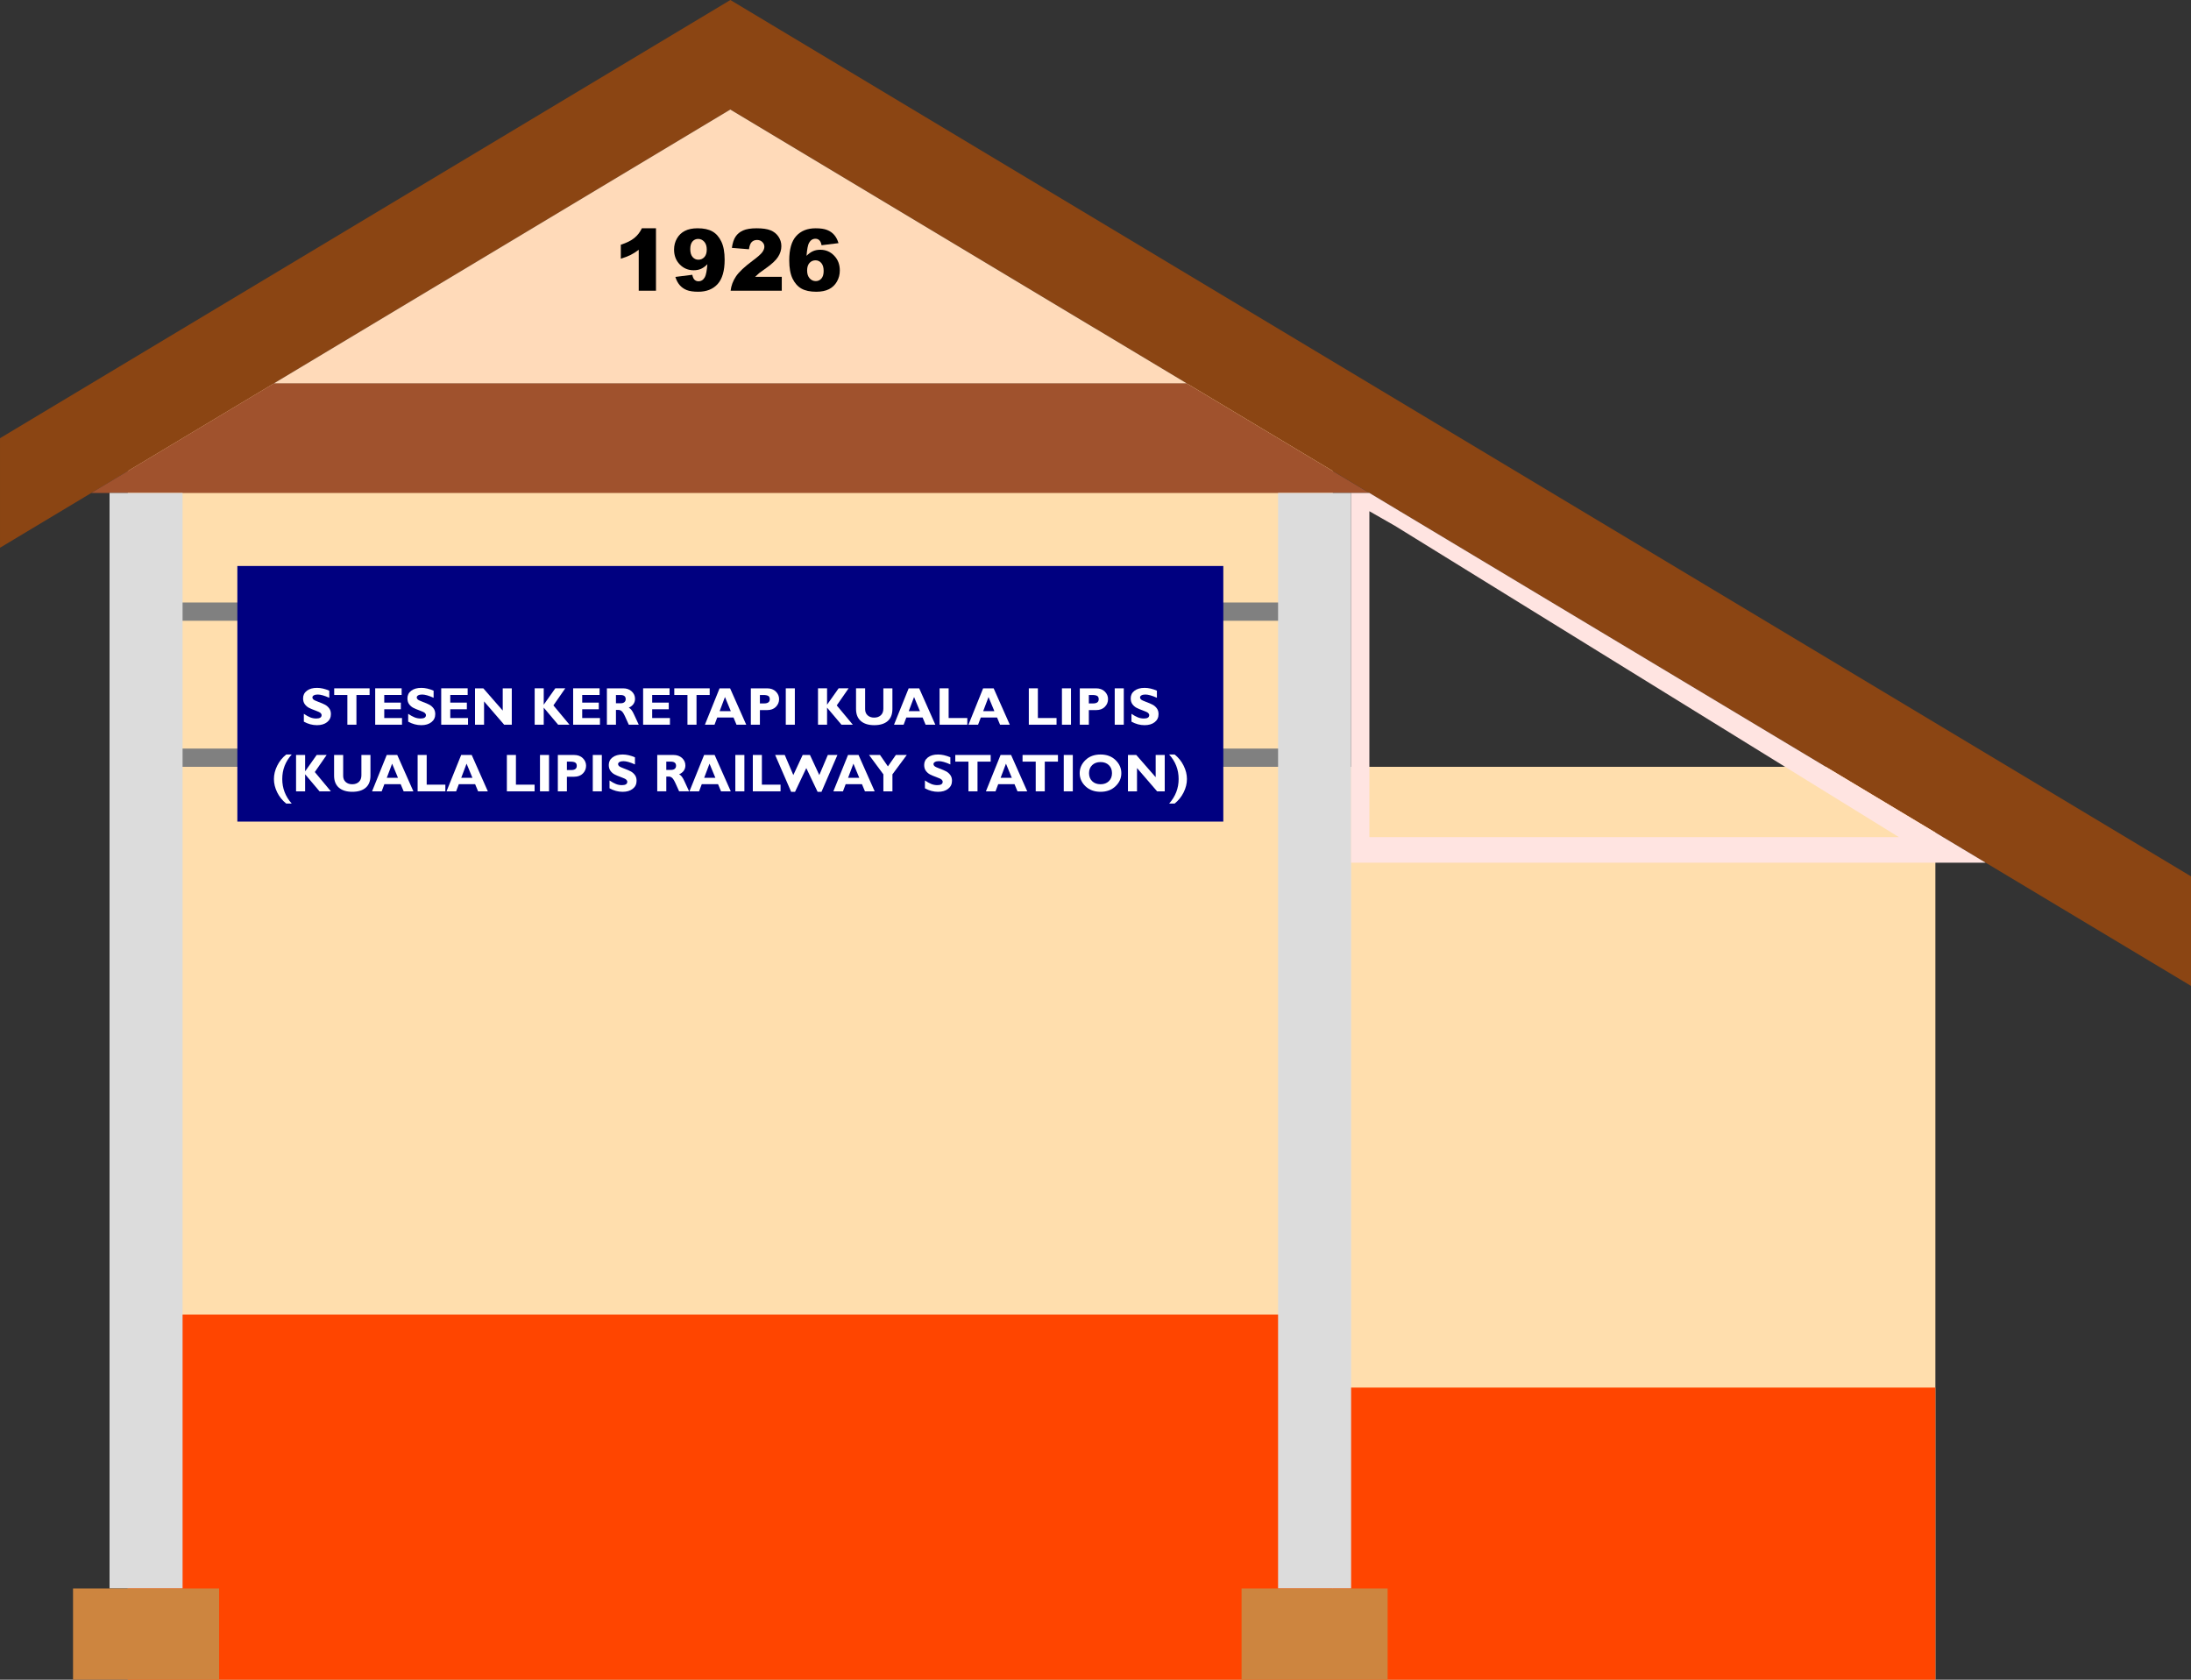 <?xml version="1.0" encoding="UTF-8" standalone="no"?>
<!-- Created with Inkscape (http://www.inkscape.org/) -->

<svg
   xmlns:dc="http://purl.org/dc/elements/1.1/"
   xmlns:cc="http://creativecommons.org/ns#"
   xmlns:rdf="http://www.w3.org/1999/02/22-rdf-syntax-ns#"
   xmlns:svg="http://www.w3.org/2000/svg"
   xmlns="http://www.w3.org/2000/svg"
   xmlns:sodipodi="http://sodipodi.sourceforge.net/DTD/sodipodi-0.dtd"
   xmlns:inkscape="http://www.inkscape.org/namespaces/inkscape"
   width="169.333mm"
   height="129.822mm"
   viewBox="0 0 600 460"
   id="svg33793"
   version="1.1"
   inkscape:version="0.91 r13725"
   sodipodi:docname="Kuala Lipis Railway Station.svg">
  <rect x="0" y="0" width="600" height="460" fill="#333333" stroke="none"/>
  <defs
     id="defs33795" />
  <sodipodi:namedview
     id="base"
     pagecolor="#ffffff"
     bordercolor="#666666"
     borderopacity="1.0"
     inkscape:pageopacity="0.0"
     inkscape:pageshadow="2"
     inkscape:zoom="0.75785828"
     inkscape:cx="195.15363"
     inkscape:cy="19.514305"
     inkscape:document-units="px"
     inkscape:current-layer="layer1"
     showgrid="false"
     inkscape:window-width="1280"
     inkscape:window-height="740"
     inkscape:window-x="-4"
     inkscape:window-y="-4"
     inkscape:window-maximized="1"
     showguides="false"
     fit-margin-top="0"
     fit-margin-left="0"
     fit-margin-right="0"
     fit-margin-bottom="0" />
  <g
     inkscape:label="Layer 1"
     inkscape:groupmode="layer"
     id="layer1"
     transform="translate(0,-592.362)">
    <g
       id="g34838">
      <rect
         y="802.362"
         x="365"
         height="250"
         width="165"
         id="rect34791-3"
         style="opacity:1;fill:#ffdead;fill-opacity:1;stroke:none;stroke-width:0.5;stroke-linecap:square;stroke-linejoin:miter;stroke-miterlimit:4;stroke-dasharray:none;stroke-dashoffset:0;stroke-opacity:1" />
      <rect
         y="697.362"
         x="35"
         height="355"
         width="330"
         id="rect34791"
         style="opacity:1;fill:#ffdead;fill-opacity:1;stroke:none;stroke-width:0.5;stroke-linecap:square;stroke-linejoin:miter;stroke-miterlimit:4;stroke-dasharray:none;stroke-dashoffset:0;stroke-opacity:1" />
      <path
         sodipodi:nodetypes="cccccccc"
         inkscape:connector-curvature="0"
         id="path34352-6-0"
         d="m 600,862.362 -200,-120 -200,-120 -200,120 0,-30 200,-120 200,120 200,120 z"
         style="fill:#8b4513;fill-rule:evenodd;stroke:none;stroke-width:1px;stroke-linecap:butt;stroke-linejoin:miter;stroke-opacity:1" />
      <path
         sodipodi:nodetypes="ccccc"
         inkscape:connector-curvature="0"
         id="path34352-6-0-7"
         d="m 325,697.362 -25,-15 -100,-60 -100,60 -25,15 z"
         style="fill:#ffdab9;fill-rule:evenodd;stroke:none;stroke-width:1px;stroke-linecap:butt;stroke-linejoin:miter;stroke-opacity:1" />
      <path
         sodipodi:nodetypes="ccccccccc"
         inkscape:connector-curvature="0"
         id="path34352-6-0-3"
         d="m 375,727.362 -25,-15 -25,-15 -250,0 -25,15 -25,15 175,0 87.5,0 z"
         style="fill:#a0522d;fill-rule:evenodd;stroke:none;stroke-width:1px;stroke-linecap:butt;stroke-linejoin:miter;stroke-opacity:1" />
      <g
         transform="translate(0,260)"
         id="g34732">
        <rect
           style="opacity:1;fill:#808080;fill-opacity:1;stroke:none;stroke-width:0.5;stroke-linecap:square;stroke-linejoin:miter;stroke-miterlimit:4;stroke-dasharray:none;stroke-dashoffset:0;stroke-opacity:1"
           id="rect34697"
           width="40"
           height="5"
           x="40"
           y="497.362" />
        <rect
           style="opacity:1;fill:#808080;fill-opacity:1;stroke:none;stroke-width:0.5;stroke-linecap:square;stroke-linejoin:miter;stroke-miterlimit:4;stroke-dasharray:none;stroke-dashoffset:0;stroke-opacity:1"
           id="rect34697-6"
           width="40"
           height="5"
           x="40"
           y="537.362" />
      </g>
      <rect
         y="952.362"
         x="35"
         height="100"
         width="330"
         id="rect34791-9"
         style="opacity:1;fill:#ff4500;fill-opacity:1;stroke:none;stroke-width:0.5;stroke-linecap:square;stroke-linejoin:miter;stroke-miterlimit:4;stroke-dasharray:none;stroke-dashoffset:0;stroke-opacity:1" />
      <rect
         y="727.362"
         x="30"
         height="300"
         width="20"
         id="rect34519"
         style="opacity:1;fill:#dcdcdc;fill-opacity:1;stroke:none;stroke-width:0.5;stroke-linecap:square;stroke-linejoin:miter;stroke-miterlimit:4;stroke-dasharray:none;stroke-dashoffset:0;stroke-opacity:1" />
      <g
         transform="translate(0,260)"
         id="g34736">
        <rect
           style="opacity:1;fill:#808080;fill-opacity:1;stroke:none;stroke-width:0.5;stroke-linecap:square;stroke-linejoin:miter;stroke-miterlimit:4;stroke-dasharray:none;stroke-dashoffset:0;stroke-opacity:1"
           id="rect34697-1"
           width="40"
           height="5"
           x="320"
           y="497.362" />
        <rect
           style="opacity:1;fill:#808080;fill-opacity:1;stroke:none;stroke-width:0.5;stroke-linecap:square;stroke-linejoin:miter;stroke-miterlimit:4;stroke-dasharray:none;stroke-dashoffset:0;stroke-opacity:1"
           id="rect34697-6-1"
           width="40"
           height="5"
           x="320"
           y="537.362" />
      </g>
      <rect
         y="972.362"
         x="365"
         height="80"
         width="165"
         id="rect34791-9-3"
         style="opacity:1;fill:#ff4500;fill-opacity:1;stroke:none;stroke-width:0.5;stroke-linecap:square;stroke-linejoin:miter;stroke-miterlimit:4;stroke-dasharray:none;stroke-dashoffset:0;stroke-opacity:1" />
      <path
         inkscape:connector-curvature="0"
         id="rect34519-5"
         d="m 350,727.362 20,0 0,300 -20,0 z"
         style="opacity:1;fill:#dcdcdc;fill-opacity:1;stroke:none;stroke-width:0.5;stroke-linecap:square;stroke-linejoin:miter;stroke-miterlimit:4;stroke-dasharray:none;stroke-dashoffset:0;stroke-opacity:1" />
      <path
         inkscape:connector-curvature="0"
         id="rect34519-5-8"
         d="m 370,727.361 0,101.25 173.75,0 -6.25,-3.75 -12.5,-7.5 -25,-15 -100,-60 -25,-15 -5,0 z m 5,5 7,4 138,85.25 -145,0 0,-89.25 z"
         style="opacity:1;fill:#ffe4e1;fill-opacity:1;stroke:none;stroke-width:0.5;stroke-linecap:square;stroke-linejoin:miter;stroke-miterlimit:4;stroke-dasharray:none;stroke-dashoffset:0;stroke-opacity:1" />
      <g
         transform="matrix(0.587,0,0,0.587,185.719,443.785)"
         id="flowRoot34567"
         style="font-style:normal;font-weight:normal;font-size:40px;line-height:125%;font-family:sans-serif;letter-spacing:0px;word-spacing:0px;fill:#000000;fill-opacity:1;stroke:none;stroke-width:1px;stroke-linecap:butt;stroke-linejoin:miter;stroke-opacity:1">
        <path
           inkscape:connector-curvature="0"
           id="path34576"
           style="font-style:normal;font-variant:normal;font-weight:900;font-stretch:normal;font-family:Arial;-inkscape-font-specification:'Arial Heavy'"
           d="m -10.359,359.611 0,29.121 -8.047,0 0,-19.082 q -1.953,1.484 -3.789,2.402 -1.816,0.918 -4.57,1.758 l 0,-6.523 q 4.062,-1.309 6.309,-3.145 2.246,-1.836 3.516,-4.531 l 6.582,0 z" />
        <path
           inkscape:connector-curvature="0"
           id="path34578"
           style="font-style:normal;font-variant:normal;font-weight:900;font-stretch:normal;font-family:Arial;-inkscape-font-specification:'Arial Heavy'"
           d="M -1.316,382.307 6.594,381.311 q 0.312,1.66 1.055,2.344 0.742,0.684 1.816,0.684 1.914,0 2.988,-1.934 0.781,-1.426 1.172,-6.035 -1.426,1.465 -2.93,2.148 -1.504,0.684 -3.477,0.684 -3.848,0 -6.504,-2.734 -2.637,-2.734 -2.637,-6.914 0,-2.852 1.348,-5.195 1.348,-2.344 3.711,-3.535 2.363,-1.211 5.938,-1.211 4.297,0 6.895,1.484 2.598,1.465 4.141,4.688 1.562,3.203 1.562,8.477 0,7.754 -3.262,11.367 -3.262,3.594 -9.043,3.594 -3.418,0 -5.391,-0.781 -1.973,-0.801 -3.281,-2.324 -1.309,-1.523 -2.012,-3.809 z M 13.332,369.533 q 0,-2.324 -1.172,-3.633 -1.172,-1.328 -2.852,-1.328 -1.582,0 -2.637,1.191 -1.035,1.191 -1.035,3.574 0,2.402 1.074,3.672 1.094,1.27 2.715,1.27 1.68,0 2.793,-1.23 1.113,-1.23 1.113,-3.516 z" />
        <path
           inkscape:connector-curvature="0"
           id="path34580"
           style="font-style:normal;font-variant:normal;font-weight:900;font-stretch:normal;font-family:Arial;-inkscape-font-specification:'Arial Heavy'"
           d="m 48.332,388.733 -23.867,0 q 0.41,-3.535 2.48,-6.641 2.09,-3.125 7.812,-7.363 3.496,-2.598 4.473,-3.945 0.977,-1.348 0.977,-2.559 0,-1.309 -0.977,-2.227 -0.957,-0.938 -2.422,-0.938 -1.523,0 -2.5,0.957 -0.957,0.957 -1.289,3.379 l -7.969,-0.645 q 0.469,-3.359 1.719,-5.234 1.25,-1.895 3.516,-2.891 2.285,-1.016 6.309,-1.016 4.199,0 6.523,0.957 2.344,0.957 3.672,2.949 1.348,1.973 1.348,4.434 0,2.617 -1.543,5 -1.523,2.383 -5.566,5.234 -2.402,1.66 -3.223,2.324 -0.801,0.664 -1.895,1.738 l 12.422,0 0,6.484 z" />
        <path
           inkscape:connector-curvature="0"
           id="path34582"
           style="font-style:normal;font-variant:normal;font-weight:900;font-stretch:normal;font-family:Arial;-inkscape-font-specification:'Arial Heavy'"
           d="m 74.797,366.545 -7.91,0.977 q -0.312,-1.66 -1.055,-2.344 -0.723,-0.684 -1.797,-0.684 -1.934,0 -3.008,1.953 -0.781,1.406 -1.152,6.016 1.426,-1.445 2.93,-2.129 1.504,-0.703 3.477,-0.703 3.828,0 6.465,2.734 2.656,2.734 2.656,6.934 0,2.832 -1.348,5.176 -1.328,2.344 -3.711,3.555 -2.363,1.191 -5.938,1.191 -4.297,0 -6.895,-1.465 -2.598,-1.465 -4.16,-4.668 -1.543,-3.223 -1.543,-8.516 0,-7.754 3.262,-11.348 3.262,-3.613 9.043,-3.613 3.418,0 5.391,0.801 1.992,0.781 3.301,2.305 1.309,1.523 1.992,3.828 z m -14.648,12.754 q 0,2.324 1.172,3.652 1.172,1.309 2.871,1.309 1.562,0 2.617,-1.191 1.055,-1.191 1.055,-3.555 0,-2.422 -1.094,-3.691 -1.094,-1.27 -2.715,-1.27 -1.66,0 -2.793,1.23 -1.113,1.23 -1.113,3.516 z" />
      </g>
      <rect
         y="747.362"
         x="65"
         height="70"
         width="270"
         id="rect34584"
         style="opacity:1;fill:#000080;fill-opacity:1;stroke:none;stroke-width:0.5;stroke-linecap:square;stroke-linejoin:miter;stroke-miterlimit:4;stroke-dasharray:none;stroke-dashoffset:0;stroke-opacity:1" />
      <g
         id="flowRoot34586"
         style="font-style:normal;font-weight:normal;font-size:40px;line-height:125%;font-family:sans-serif;letter-spacing:0px;word-spacing:0px;fill:#ffffff;fill-opacity:1;stroke:none;stroke-width:1px;stroke-linecap:butt;stroke-linejoin:miter;stroke-opacity:1"
         transform="matrix(1.168,0,0,1.168,-82.598,109.958)">
        <path
           inkscape:connector-curvature="0"
           id="path34597"
           style="font-style:normal;font-variant:normal;font-weight:bold;font-stretch:normal;font-size:12.5px;font-family:'Gill Sans MT';-inkscape-font-specification:'Gill Sans MT Bold';text-align:center;text-anchor:middle;fill:#ffffff"
           d="m 147.919,574.957 0,1.666 q -1.697,-0.763 -2.704,-0.763 -0.574,0 -0.916,0.195 -0.336,0.189 -0.336,0.507 0,0.244 0.244,0.464 0.244,0.22 1.19,0.568 0.946,0.348 1.514,0.647 0.568,0.299 0.977,0.842 0.415,0.543 0.415,1.373 0,1.184 -0.903,1.886 -0.897,0.702 -2.368,0.702 -1.587,0 -3.076,-0.824 l 0,-1.837 q 0.854,0.574 1.514,0.836 0.659,0.262 1.398,0.262 1.251,0 1.251,-0.787 0,-0.269 -0.25,-0.507 -0.25,-0.238 -1.208,-0.58 -0.952,-0.342 -1.514,-0.635 -0.555,-0.293 -0.964,-0.836 -0.403,-0.543 -0.403,-1.392 0,-1.099 0.885,-1.77 0.885,-0.677 2.368,-0.677 1.367,0 2.887,0.659 z" />
        <path
           inkscape:connector-curvature="0"
           id="path34599"
           style="font-style:normal;font-variant:normal;font-weight:bold;font-stretch:normal;font-size:12.5px;font-family:'Gill Sans MT';-inkscape-font-specification:'Gill Sans MT Bold';text-align:center;text-anchor:middle;fill:#ffffff"
           d="m 157.374,574.407 0,1.562 -3.088,0 0,6.964 -2.124,0 0,-6.964 -3.088,0 0,-1.562 8.301,0 z" />
        <path
           inkscape:connector-curvature="0"
           id="path34601"
           style="font-style:normal;font-variant:normal;font-weight:bold;font-stretch:normal;font-size:12.5px;font-family:'Gill Sans MT';-inkscape-font-specification:'Gill Sans MT Bold';text-align:center;text-anchor:middle;fill:#ffffff"
           d="m 164.973,581.371 0,1.562 -6.287,0 0,-8.527 6.201,0 0,1.562 -4.077,0 0,1.788 3.888,0 0,1.562 -3.888,0 0,2.051 4.163,0 z" />
        <path
           inkscape:connector-curvature="0"
           id="path34603"
           style="font-style:normal;font-variant:normal;font-weight:bold;font-stretch:normal;font-size:12.5px;font-family:'Gill Sans MT';-inkscape-font-specification:'Gill Sans MT Bold';text-align:center;text-anchor:middle;fill:#ffffff"
           d="m 172.382,574.957 0,1.666 q -1.697,-0.763 -2.704,-0.763 -0.574,0 -0.916,0.195 -0.336,0.189 -0.336,0.507 0,0.244 0.244,0.464 0.244,0.22 1.19,0.568 0.946,0.348 1.514,0.647 0.568,0.299 0.977,0.842 0.415,0.543 0.415,1.373 0,1.184 -0.903,1.886 -0.897,0.702 -2.368,0.702 -1.587,0 -3.076,-0.824 l 0,-1.837 q 0.854,0.574 1.514,0.836 0.659,0.262 1.398,0.262 1.251,0 1.251,-0.787 0,-0.269 -0.25,-0.507 -0.25,-0.238 -1.208,-0.58 -0.952,-0.342 -1.514,-0.635 -0.555,-0.293 -0.964,-0.836 -0.403,-0.543 -0.403,-1.392 0,-1.099 0.885,-1.77 0.885,-0.677 2.368,-0.677 1.367,0 2.887,0.659 z" />
        <path
           inkscape:connector-curvature="0"
           id="path34605"
           style="font-style:normal;font-variant:normal;font-weight:bold;font-stretch:normal;font-size:12.5px;font-family:'Gill Sans MT';-inkscape-font-specification:'Gill Sans MT Bold';text-align:center;text-anchor:middle;fill:#ffffff"
           d="m 180.451,581.371 0,1.562 -6.287,0 0,-8.527 6.201,0 0,1.562 -4.077,0 0,1.788 3.888,0 0,1.562 -3.888,0 0,2.051 4.163,0 z" />
        <path
           inkscape:connector-curvature="0"
           id="path34607"
           style="font-style:normal;font-variant:normal;font-weight:bold;font-stretch:normal;font-size:12.5px;font-family:'Gill Sans MT';-inkscape-font-specification:'Gill Sans MT Bold';text-align:center;text-anchor:middle;fill:#ffffff"
           d="m 190.711,574.407 0,8.527 -1.788,0 -4.712,-5.463 0,5.463 -2.124,0 0,-8.527 1.947,0 4.553,5.212 0,-5.212 2.124,0 z" />
        <path
           inkscape:connector-curvature="0"
           id="path34609"
           style="font-style:normal;font-variant:normal;font-weight:bold;font-stretch:normal;font-size:12.5px;font-family:'Gill Sans MT';-inkscape-font-specification:'Gill Sans MT Bold';text-align:center;text-anchor:middle;fill:#ffffff"
           d="m 203.248,574.407 -2.777,4.004 3.766,4.523 -2.661,0 -3.375,-3.998 0,3.998 -2.124,0 0,-8.527 2.124,0 0,3.839 2.71,-3.839 2.338,0 z" />
        <path
           inkscape:connector-curvature="0"
           id="path34611"
           style="font-style:normal;font-variant:normal;font-weight:bold;font-stretch:normal;font-size:12.5px;font-family:'Gill Sans MT';-inkscape-font-specification:'Gill Sans MT Bold';text-align:center;text-anchor:middle;fill:#ffffff"
           d="m 211.384,581.371 0,1.562 -6.287,0 0,-8.527 6.201,0 0,1.562 -4.077,0 0,1.788 3.888,0 0,1.562 -3.888,0 0,2.051 4.163,0 z" />
        <path
           inkscape:connector-curvature="0"
           id="path34613"
           style="font-style:normal;font-variant:normal;font-weight:bold;font-stretch:normal;font-size:12.5px;font-family:'Gill Sans MT';-inkscape-font-specification:'Gill Sans MT Bold';text-align:center;text-anchor:middle;fill:#ffffff"
           d="m 213.007,574.407 3.809,0 q 1.239,0 2.014,0.72 0.775,0.714 0.775,1.733 0,1.41 -1.465,2.087 0.647,0.287 1.221,1.569 0.58,1.282 1.117,2.417 l -2.338,0 q -0.208,-0.421 -0.726,-1.605 -0.513,-1.184 -0.885,-1.52 -0.366,-0.336 -0.787,-0.336 l -0.61,0 0,3.461 -2.124,0 0,-8.527 z m 2.124,1.562 0,1.941 1.123,0 q 0.537,0 0.848,-0.25 0.317,-0.256 0.317,-0.726 0,-0.964 -1.215,-0.964 l -1.074,0 z" />
        <path
           inkscape:connector-curvature="0"
           id="path34615"
           style="font-style:normal;font-variant:normal;font-weight:bold;font-stretch:normal;font-size:12.5px;font-family:'Gill Sans MT';-inkscape-font-specification:'Gill Sans MT Bold';text-align:center;text-anchor:middle;fill:#ffffff"
           d="m 227.79,581.371 0,1.562 -6.287,0 0,-8.527 6.201,0 0,1.562 -4.077,0 0,1.788 3.888,0 0,1.562 -3.888,0 0,2.051 4.163,0 z" />
        <path
           inkscape:connector-curvature="0"
           id="path34617"
           style="font-style:normal;font-variant:normal;font-weight:bold;font-stretch:normal;font-size:12.5px;font-family:'Gill Sans MT';-inkscape-font-specification:'Gill Sans MT Bold';text-align:center;text-anchor:middle;fill:#ffffff"
           d="m 237.11,574.407 0,1.562 -3.088,0 0,6.964 -2.124,0 0,-6.964 -3.088,0 0,-1.562 8.301,0 z" />
        <path
           inkscape:connector-curvature="0"
           id="path34619"
           style="font-style:normal;font-variant:normal;font-weight:bold;font-stretch:normal;font-size:12.5px;font-family:'Gill Sans MT';-inkscape-font-specification:'Gill Sans MT Bold';text-align:center;text-anchor:middle;fill:#ffffff"
           d="m 241.895,574.407 3.784,8.527 -2.283,0 -0.702,-1.685 -3.815,0 -0.635,1.685 -2.252,0 3.436,-8.527 2.466,0 z m 0.171,5.353 -1.373,-3.314 -1.251,3.314 2.625,0 z" />
        <path
           inkscape:connector-curvature="0"
           id="path34621"
           style="font-style:normal;font-variant:normal;font-weight:bold;font-stretch:normal;font-size:12.5px;font-family:'Gill Sans MT';-inkscape-font-specification:'Gill Sans MT Bold';text-align:center;text-anchor:middle;fill:#ffffff"
           d="m 246.76,574.407 3.802,0 q 1.294,0 2.057,0.751 0.763,0.751 0.763,1.776 0,1.062 -0.757,1.819 -0.751,0.757 -2.051,0.757 l -1.691,0 0,3.424 -2.124,0 0,-8.527 z m 2.124,1.562 0,1.978 0.989,0 q 1.324,0 1.324,-0.989 0,-0.555 -0.354,-0.769 -0.354,-0.22 -1.208,-0.22 l -0.751,0 z" />
        <path
           inkscape:connector-curvature="0"
           id="path34623"
           style="font-style:normal;font-variant:normal;font-weight:bold;font-stretch:normal;font-size:12.5px;font-family:'Gill Sans MT';-inkscape-font-specification:'Gill Sans MT Bold';text-align:center;text-anchor:middle;fill:#ffffff"
           d="m 257.075,574.407 0,8.527 -2.124,0 0,-8.527 2.124,0 z" />
        <path
           inkscape:connector-curvature="0"
           id="path34625"
           style="font-style:normal;font-variant:normal;font-weight:bold;font-stretch:normal;font-size:12.5px;font-family:'Gill Sans MT';-inkscape-font-specification:'Gill Sans MT Bold';text-align:center;text-anchor:middle;fill:#ffffff"
           d="m 269.678,574.407 -2.777,4.004 3.766,4.523 -2.661,0 -3.375,-3.998 0,3.998 -2.124,0 0,-8.527 2.124,0 0,3.839 2.71,-3.839 2.338,0 z" />
        <path
           inkscape:connector-curvature="0"
           id="path34627"
           style="font-style:normal;font-variant:normal;font-weight:bold;font-stretch:normal;font-size:12.5px;font-family:'Gill Sans MT';-inkscape-font-specification:'Gill Sans MT Bold';text-align:center;text-anchor:middle;fill:#ffffff"
           d="m 277.827,574.407 2.124,0 0,4.84 q 0,1.868 -1.105,2.832 -1.105,0.964 -3.156,0.964 -2.026,0 -3.149,-0.977 -1.117,-0.977 -1.117,-2.808 l 0,-4.852 2.13,0 0,4.901 q 0,0.891 0.58,1.428 0.586,0.537 1.532,0.537 0.983,0 1.569,-0.549 0.592,-0.549 0.592,-1.562 l 0,-4.755 z" />
        <path
           inkscape:connector-curvature="0"
           id="path34629"
           style="font-style:normal;font-variant:normal;font-weight:bold;font-stretch:normal;font-size:12.5px;font-family:'Gill Sans MT';-inkscape-font-specification:'Gill Sans MT Bold';text-align:center;text-anchor:middle;fill:#ffffff"
           d="m 286.231,574.407 3.784,8.527 -2.283,0 -0.702,-1.685 -3.815,0 -0.635,1.685 -2.252,0 3.436,-8.527 2.466,0 z m 0.171,5.353 -1.373,-3.314 -1.251,3.314 2.625,0 z" />
        <path
           inkscape:connector-curvature="0"
           id="path34631"
           style="font-style:normal;font-variant:normal;font-weight:bold;font-stretch:normal;font-size:12.5px;font-family:'Gill Sans MT';-inkscape-font-specification:'Gill Sans MT Bold';text-align:center;text-anchor:middle;fill:#ffffff"
           d="m 297.51,581.371 0,1.562 -6.5,0 0,-8.527 2.124,0 0,6.964 4.376,0 z" />
        <path
           inkscape:connector-curvature="0"
           id="path34633"
           style="font-style:normal;font-variant:normal;font-weight:bold;font-stretch:normal;font-size:12.5px;font-family:'Gill Sans MT';-inkscape-font-specification:'Gill Sans MT Bold';text-align:center;text-anchor:middle;fill:#ffffff"
           d="m 303.687,574.407 3.784,8.527 -2.283,0 -0.702,-1.685 -3.815,0 -0.635,1.685 -2.252,0 3.436,-8.527 2.466,0 z m 0.171,5.353 -1.373,-3.314 -1.251,3.314 2.625,0 z" />
        <path
           inkscape:connector-curvature="0"
           id="path34635"
           style="font-style:normal;font-variant:normal;font-weight:bold;font-stretch:normal;font-size:12.5px;font-family:'Gill Sans MT';-inkscape-font-specification:'Gill Sans MT Bold';text-align:center;text-anchor:middle;fill:#ffffff"
           d="m 318.433,581.371 0,1.562 -6.5,0 0,-8.527 2.124,0 0,6.964 4.376,0 z" />
        <path
           inkscape:connector-curvature="0"
           id="path34637"
           style="font-style:normal;font-variant:normal;font-weight:bold;font-stretch:normal;font-size:12.5px;font-family:'Gill Sans MT';-inkscape-font-specification:'Gill Sans MT Bold';text-align:center;text-anchor:middle;fill:#ffffff"
           d="m 321.821,574.407 0,8.527 -2.124,0 0,-8.527 2.124,0 z" />
        <path
           inkscape:connector-curvature="0"
           id="path34639"
           style="font-style:normal;font-variant:normal;font-weight:bold;font-stretch:normal;font-size:12.5px;font-family:'Gill Sans MT';-inkscape-font-specification:'Gill Sans MT Bold';text-align:center;text-anchor:middle;fill:#ffffff"
           d="m 323.884,574.407 3.802,0 q 1.294,0 2.057,0.751 0.763,0.751 0.763,1.776 0,1.062 -0.757,1.819 -0.751,0.757 -2.051,0.757 l -1.691,0 0,3.424 -2.124,0 0,-8.527 z m 2.124,1.562 0,1.978 0.989,0 q 1.324,0 1.324,-0.989 0,-0.555 -0.354,-0.769 -0.354,-0.22 -1.208,-0.22 l -0.751,0 z" />
        <path
           inkscape:connector-curvature="0"
           id="path34641"
           style="font-style:normal;font-variant:normal;font-weight:bold;font-stretch:normal;font-size:12.5px;font-family:'Gill Sans MT';-inkscape-font-specification:'Gill Sans MT Bold';text-align:center;text-anchor:middle;fill:#ffffff"
           d="m 334.199,574.407 0,8.527 -2.124,0 0,-8.527 2.124,0 z" />
        <path
           inkscape:connector-curvature="0"
           id="path34643"
           style="font-style:normal;font-variant:normal;font-weight:bold;font-stretch:normal;font-size:12.5px;font-family:'Gill Sans MT';-inkscape-font-specification:'Gill Sans MT Bold';text-align:center;text-anchor:middle;fill:#ffffff"
           d="m 341.962,574.957 0,1.666 q -1.697,-0.763 -2.704,-0.763 -0.574,0 -0.916,0.195 -0.336,0.189 -0.336,0.507 0,0.244 0.244,0.464 0.244,0.22 1.19,0.568 0.946,0.348 1.514,0.647 0.568,0.299 0.977,0.842 0.415,0.543 0.415,1.373 0,1.184 -0.903,1.886 -0.897,0.702 -2.368,0.702 -1.587,0 -3.076,-0.824 l 0,-1.837 q 0.854,0.574 1.514,0.836 0.659,0.262 1.398,0.262 1.251,0 1.251,-0.787 0,-0.269 -0.25,-0.507 -0.25,-0.238 -1.208,-0.58 -0.952,-0.342 -1.514,-0.635 -0.555,-0.293 -0.964,-0.836 -0.403,-0.543 -0.403,-1.392 0,-1.099 0.885,-1.77 0.885,-0.677 2.368,-0.677 1.367,0 2.887,0.659 z" />
        <path
           inkscape:connector-curvature="0"
           id="path34645"
           style="font-style:normal;font-variant:normal;font-weight:bold;font-stretch:normal;font-size:12.5px;font-family:'Gill Sans MT';-inkscape-font-specification:'Gill Sans MT Bold';text-align:center;text-anchor:middle;fill:#ffffff"
           d="m 139.118,589.922 q -2.222,2.448 -2.222,5.75 0,3.265 2.222,5.762 l -1.288,0 q -1.355,-1.086 -2.124,-2.637 -0.763,-1.55 -0.763,-3.125 0,-1.569 0.769,-3.125 0.775,-1.562 2.118,-2.625 l 1.288,0 z" />
        <path
           inkscape:connector-curvature="0"
           id="path34647"
           style="font-style:normal;font-variant:normal;font-weight:bold;font-stretch:normal;font-size:12.5px;font-family:'Gill Sans MT';-inkscape-font-specification:'Gill Sans MT Bold';text-align:center;text-anchor:middle;fill:#ffffff"
           d="m 147.303,590.032 -2.777,4.004 3.766,4.523 -2.661,0 -3.375,-3.998 0,3.998 -2.124,0 0,-8.527 2.124,0 0,3.839 2.71,-3.839 2.338,0 z" />
        <path
           inkscape:connector-curvature="0"
           id="path34649"
           style="font-style:normal;font-variant:normal;font-weight:bold;font-stretch:normal;font-size:12.5px;font-family:'Gill Sans MT';-inkscape-font-specification:'Gill Sans MT Bold';text-align:center;text-anchor:middle;fill:#ffffff"
           d="m 155.451,590.032 2.124,0 0,4.84 q 0,1.868 -1.105,2.832 -1.105,0.964 -3.156,0.964 -2.026,0 -3.149,-0.977 -1.117,-0.977 -1.117,-2.808 l 0,-4.852 2.13,0 0,4.901 q 0,0.891 0.58,1.428 0.586,0.537 1.532,0.537 0.983,0 1.569,-0.549 0.592,-0.549 0.592,-1.562 l 0,-4.755 z" />
        <path
           inkscape:connector-curvature="0"
           id="path34651"
           style="font-style:normal;font-variant:normal;font-weight:bold;font-stretch:normal;font-size:12.5px;font-family:'Gill Sans MT';-inkscape-font-specification:'Gill Sans MT Bold';text-align:center;text-anchor:middle;fill:#ffffff"
           d="m 163.856,590.032 3.784,8.527 -2.283,0 -0.702,-1.685 -3.815,0 -0.635,1.685 -2.252,0 3.436,-8.527 2.466,0 z m 0.171,5.353 -1.373,-3.314 -1.251,3.314 2.625,0 z" />
        <path
           inkscape:connector-curvature="0"
           id="path34653"
           style="font-style:normal;font-variant:normal;font-weight:bold;font-stretch:normal;font-size:12.5px;font-family:'Gill Sans MT';-inkscape-font-specification:'Gill Sans MT Bold';text-align:center;text-anchor:middle;fill:#ffffff"
           d="m 175.135,596.996 0,1.562 -6.5,0 0,-8.527 2.124,0 0,6.964 4.376,0 z" />
        <path
           inkscape:connector-curvature="0"
           id="path34655"
           style="font-style:normal;font-variant:normal;font-weight:bold;font-stretch:normal;font-size:12.5px;font-family:'Gill Sans MT';-inkscape-font-specification:'Gill Sans MT Bold';text-align:center;text-anchor:middle;fill:#ffffff"
           d="m 181.312,590.032 3.784,8.527 -2.283,0 -0.702,-1.685 -3.815,0 -0.635,1.685 -2.252,0 3.436,-8.527 2.466,0 z m 0.171,5.353 -1.373,-3.314 -1.251,3.314 2.625,0 z" />
        <path
           inkscape:connector-curvature="0"
           id="path34657"
           style="font-style:normal;font-variant:normal;font-weight:bold;font-stretch:normal;font-size:12.5px;font-family:'Gill Sans MT';-inkscape-font-specification:'Gill Sans MT Bold';text-align:center;text-anchor:middle;fill:#ffffff"
           d="m 196.058,596.996 0,1.562 -6.5,0 0,-8.527 2.124,0 0,6.964 4.376,0 z" />
        <path
           inkscape:connector-curvature="0"
           id="path34659"
           style="font-style:normal;font-variant:normal;font-weight:bold;font-stretch:normal;font-size:12.5px;font-family:'Gill Sans MT';-inkscape-font-specification:'Gill Sans MT Bold';text-align:center;text-anchor:middle;fill:#ffffff"
           d="m 199.445,590.032 0,8.527 -2.124,0 0,-8.527 2.124,0 z" />
        <path
           inkscape:connector-curvature="0"
           id="path34661"
           style="font-style:normal;font-variant:normal;font-weight:bold;font-stretch:normal;font-size:12.5px;font-family:'Gill Sans MT';-inkscape-font-specification:'Gill Sans MT Bold';text-align:center;text-anchor:middle;fill:#ffffff"
           d="m 201.508,590.032 3.802,0 q 1.294,0 2.057,0.751 0.763,0.751 0.763,1.776 0,1.062 -0.757,1.819 -0.751,0.757 -2.051,0.757 l -1.691,0 0,3.424 -2.124,0 0,-8.527 z m 2.124,1.562 0,1.978 0.989,0 q 1.324,0 1.324,-0.989 0,-0.555 -0.354,-0.769 -0.354,-0.22 -1.208,-0.22 l -0.751,0 z" />
        <path
           inkscape:connector-curvature="0"
           id="path34663"
           style="font-style:normal;font-variant:normal;font-weight:bold;font-stretch:normal;font-size:12.5px;font-family:'Gill Sans MT';-inkscape-font-specification:'Gill Sans MT Bold';text-align:center;text-anchor:middle;fill:#ffffff"
           d="m 211.823,590.032 0,8.527 -2.124,0 0,-8.527 2.124,0 z" />
        <path
           inkscape:connector-curvature="0"
           id="path34665"
           style="font-style:normal;font-variant:normal;font-weight:bold;font-stretch:normal;font-size:12.5px;font-family:'Gill Sans MT';-inkscape-font-specification:'Gill Sans MT Bold';text-align:center;text-anchor:middle;fill:#ffffff"
           d="m 219.587,590.582 0,1.666 q -1.697,-0.763 -2.704,-0.763 -0.574,0 -0.916,0.195 -0.336,0.189 -0.336,0.507 0,0.244 0.244,0.464 0.244,0.22 1.19,0.568 0.946,0.348 1.514,0.647 0.568,0.299 0.977,0.842 0.415,0.543 0.415,1.373 0,1.184 -0.903,1.886 -0.897,0.702 -2.368,0.702 -1.587,0 -3.076,-0.824 l 0,-1.837 q 0.854,0.574 1.514,0.836 0.659,0.262 1.398,0.262 1.251,0 1.251,-0.787 0,-0.269 -0.25,-0.507 -0.25,-0.238 -1.208,-0.58 -0.952,-0.342 -1.514,-0.635 -0.555,-0.293 -0.964,-0.836 -0.403,-0.543 -0.403,-1.392 0,-1.099 0.885,-1.77 0.885,-0.677 2.368,-0.677 1.367,0 2.887,0.659 z" />
        <path
           inkscape:connector-curvature="0"
           id="path34667"
           style="font-style:normal;font-variant:normal;font-weight:bold;font-stretch:normal;font-size:12.5px;font-family:'Gill Sans MT';-inkscape-font-specification:'Gill Sans MT Bold';text-align:center;text-anchor:middle;fill:#ffffff"
           d="m 224.812,590.032 3.809,0 q 1.239,0 2.014,0.72 0.775,0.714 0.775,1.733 0,1.41 -1.465,2.087 0.647,0.287 1.221,1.569 0.58,1.282 1.117,2.417 l -2.338,0 q -0.208,-0.421 -0.726,-1.605 -0.513,-1.184 -0.885,-1.52 -0.366,-0.336 -0.787,-0.336 l -0.61,0 0,3.461 -2.124,0 0,-8.527 z m 2.124,1.562 0,1.941 1.123,0 q 0.537,0 0.848,-0.25 0.317,-0.256 0.317,-0.726 0,-0.964 -1.215,-0.964 l -1.074,0 z" />
        <path
           inkscape:connector-curvature="0"
           id="path34669"
           style="font-style:normal;font-variant:normal;font-weight:bold;font-stretch:normal;font-size:12.5px;font-family:'Gill Sans MT';-inkscape-font-specification:'Gill Sans MT Bold';text-align:center;text-anchor:middle;fill:#ffffff"
           d="m 238.27,590.032 3.784,8.527 -2.283,0 -0.702,-1.685 -3.815,0 -0.635,1.685 -2.252,0 3.436,-8.527 2.466,0 z m 0.171,5.353 -1.373,-3.314 -1.251,3.314 2.625,0 z" />
        <path
           inkscape:connector-curvature="0"
           id="path34671"
           style="font-style:normal;font-variant:normal;font-weight:bold;font-stretch:normal;font-size:12.5px;font-family:'Gill Sans MT';-inkscape-font-specification:'Gill Sans MT Bold';text-align:center;text-anchor:middle;fill:#ffffff"
           d="m 245.246,590.032 0,8.527 -2.124,0 0,-8.527 2.124,0 z" />
        <path
           inkscape:connector-curvature="0"
           id="path34673"
           style="font-style:normal;font-variant:normal;font-weight:bold;font-stretch:normal;font-size:12.5px;font-family:'Gill Sans MT';-inkscape-font-specification:'Gill Sans MT Bold';text-align:center;text-anchor:middle;fill:#ffffff"
           d="m 253.724,596.996 0,1.562 -6.5,0 0,-8.527 2.124,0 0,6.964 4.376,0 z" />
        <path
           inkscape:connector-curvature="0"
           id="path34675"
           style="font-style:normal;font-variant:normal;font-weight:bold;font-stretch:normal;font-size:12.5px;font-family:'Gill Sans MT';-inkscape-font-specification:'Gill Sans MT Bold';text-align:center;text-anchor:middle;fill:#ffffff"
           d="m 259.76,593.108 -2.637,5.56 -0.916,0 -3.748,-8.636 2.252,0 2.008,4.712 2.191,-4.712 1.709,0 2.191,4.712 1.996,-4.712 2.252,0 -3.735,8.636 -0.916,0 -2.649,-5.56 z" />
        <path
           inkscape:connector-curvature="0"
           id="path34677"
           style="font-style:normal;font-variant:normal;font-weight:bold;font-stretch:normal;font-size:12.5px;font-family:'Gill Sans MT';-inkscape-font-specification:'Gill Sans MT Bold';text-align:center;text-anchor:middle;fill:#ffffff"
           d="m 272.01,590.032 3.784,8.527 -2.283,0 -0.702,-1.685 -3.815,0 -0.635,1.685 -2.252,0 3.436,-8.527 2.466,0 z m 0.171,5.353 -1.373,-3.314 -1.251,3.314 2.625,0 z" />
        <path
           inkscape:connector-curvature="0"
           id="path34679"
           style="font-style:normal;font-variant:normal;font-weight:bold;font-stretch:normal;font-size:12.5px;font-family:'Gill Sans MT';-inkscape-font-specification:'Gill Sans MT Bold';text-align:center;text-anchor:middle;fill:#ffffff"
           d="m 277.833,598.559 0,-3.986 -3.363,-4.541 2.576,0 1.849,2.679 1.862,-2.679 2.563,0 -3.363,4.541 0,3.986 -2.124,0 z" />
        <path
           inkscape:connector-curvature="0"
           id="path34681"
           style="font-style:normal;font-variant:normal;font-weight:bold;font-stretch:normal;font-size:12.5px;font-family:'Gill Sans MT';-inkscape-font-specification:'Gill Sans MT Bold';text-align:center;text-anchor:middle;fill:#ffffff"
           d="m 293.537,590.582 0,1.666 q -1.697,-0.763 -2.704,-0.763 -0.574,0 -0.916,0.195 -0.336,0.189 -0.336,0.507 0,0.244 0.244,0.464 0.244,0.22 1.19,0.568 0.946,0.348 1.514,0.647 0.568,0.299 0.977,0.842 0.415,0.543 0.415,1.373 0,1.184 -0.903,1.886 -0.897,0.702 -2.368,0.702 -1.587,0 -3.076,-0.824 l 0,-1.837 q 0.855,0.574 1.514,0.836 0.659,0.262 1.398,0.262 1.251,0 1.251,-0.787 0,-0.269 -0.25,-0.507 -0.25,-0.238 -1.208,-0.58 -0.952,-0.342 -1.514,-0.635 -0.555,-0.293 -0.964,-0.836 -0.403,-0.543 -0.403,-1.392 0,-1.099 0.885,-1.77 0.885,-0.677 2.368,-0.677 1.367,0 2.887,0.659 z" />
        <path
           inkscape:connector-curvature="0"
           id="path34683"
           style="font-style:normal;font-variant:normal;font-weight:bold;font-stretch:normal;font-size:12.5px;font-family:'Gill Sans MT';-inkscape-font-specification:'Gill Sans MT Bold';text-align:center;text-anchor:middle;fill:#ffffff"
           d="m 302.991,590.032 0,1.562 -3.088,0 0,6.964 -2.124,0 0,-6.964 -3.088,0 0,-1.562 8.301,0 z" />
        <path
           inkscape:connector-curvature="0"
           id="path34685"
           style="font-style:normal;font-variant:normal;font-weight:bold;font-stretch:normal;font-size:12.5px;font-family:'Gill Sans MT';-inkscape-font-specification:'Gill Sans MT Bold';text-align:center;text-anchor:middle;fill:#ffffff"
           d="m 307.777,590.032 3.784,8.527 -2.283,0 -0.702,-1.685 -3.815,0 -0.635,1.685 -2.252,0 3.436,-8.527 2.466,0 z m 0.171,5.353 -1.373,-3.314 -1.251,3.314 2.625,0 z" />
        <path
           inkscape:connector-curvature="0"
           id="path34687"
           style="font-style:normal;font-variant:normal;font-weight:bold;font-stretch:normal;font-size:12.5px;font-family:'Gill Sans MT';-inkscape-font-specification:'Gill Sans MT Bold';text-align:center;text-anchor:middle;fill:#ffffff"
           d="m 318.763,590.032 0,1.562 -3.088,0 0,6.964 -2.124,0 0,-6.964 -3.088,0 0,-1.562 8.301,0 z" />
        <path
           inkscape:connector-curvature="0"
           id="path34689"
           style="font-style:normal;font-variant:normal;font-weight:bold;font-stretch:normal;font-size:12.5px;font-family:'Gill Sans MT';-inkscape-font-specification:'Gill Sans MT Bold';text-align:center;text-anchor:middle;fill:#ffffff"
           d="m 322.248,590.032 0,8.527 -2.124,0 0,-8.527 2.124,0 z" />
        <path
           inkscape:connector-curvature="0"
           id="path34691"
           style="font-style:normal;font-variant:normal;font-weight:bold;font-stretch:normal;font-size:12.5px;font-family:'Gill Sans MT';-inkscape-font-specification:'Gill Sans MT Bold';text-align:center;text-anchor:middle;fill:#ffffff"
           d="m 328.748,589.922 q 2.179,0 3.528,1.318 1.349,1.312 1.349,3.058 0,1.77 -1.367,3.07 -1.367,1.3 -3.51,1.3 -2.167,0 -3.528,-1.294 -1.361,-1.294 -1.361,-3.076 0,-1.752 1.349,-3.064 1.355,-1.312 3.54,-1.312 z m 0,6.976 q 1.208,0 1.947,-0.714 0.739,-0.72 0.739,-1.886 0,-1.172 -0.739,-1.886 -0.739,-0.714 -1.947,-0.714 -1.215,0 -1.959,0.714 -0.739,0.714 -0.739,1.886 0,1.166 0.739,1.886 0.745,0.714 1.959,0.714 z" />
        <path
           inkscape:connector-curvature="0"
           id="path34693"
           style="font-style:normal;font-variant:normal;font-weight:bold;font-stretch:normal;font-size:12.5px;font-family:'Gill Sans MT';-inkscape-font-specification:'Gill Sans MT Bold';text-align:center;text-anchor:middle;fill:#ffffff"
           d="m 343.8,590.032 0,8.527 -1.788,0 -4.712,-5.463 0,5.463 -2.124,0 0,-8.527 1.947,0 4.553,5.212 0,-5.212 2.124,0 z" />
        <path
           inkscape:connector-curvature="0"
           id="path34695"
           style="font-style:normal;font-variant:normal;font-weight:bold;font-stretch:normal;font-size:12.5px;font-family:'Gill Sans MT';-inkscape-font-specification:'Gill Sans MT Bold';text-align:center;text-anchor:middle;fill:#ffffff"
           d="m 344.831,601.434 q 2.228,-2.509 2.228,-5.762 0,-3.302 -2.228,-5.75 l 1.288,0 q 1.343,1.062 2.112,2.625 0.775,1.556 0.775,3.125 0,1.569 -0.763,3.113 -0.763,1.544 -2.124,2.649 l -1.288,0 z" />
      </g>
      <rect
         y="1027.362"
         x="20"
         height="25"
         width="40"
         id="rect34774"
         style="opacity:1;fill:#cd853f;fill-opacity:1;stroke:none;stroke-width:0.5;stroke-linecap:square;stroke-linejoin:miter;stroke-miterlimit:4;stroke-dasharray:none;stroke-dashoffset:0;stroke-opacity:1" />
      <rect
         y="1027.362"
         x="340"
         height="25"
         width="40"
         id="rect34774-7"
         style="opacity:1;fill:#cd853f;fill-opacity:1;stroke:none;stroke-width:0.5;stroke-linecap:square;stroke-linejoin:miter;stroke-miterlimit:4;stroke-dasharray:none;stroke-dashoffset:0;stroke-opacity:1" />
    </g>
  </g>
</svg>
